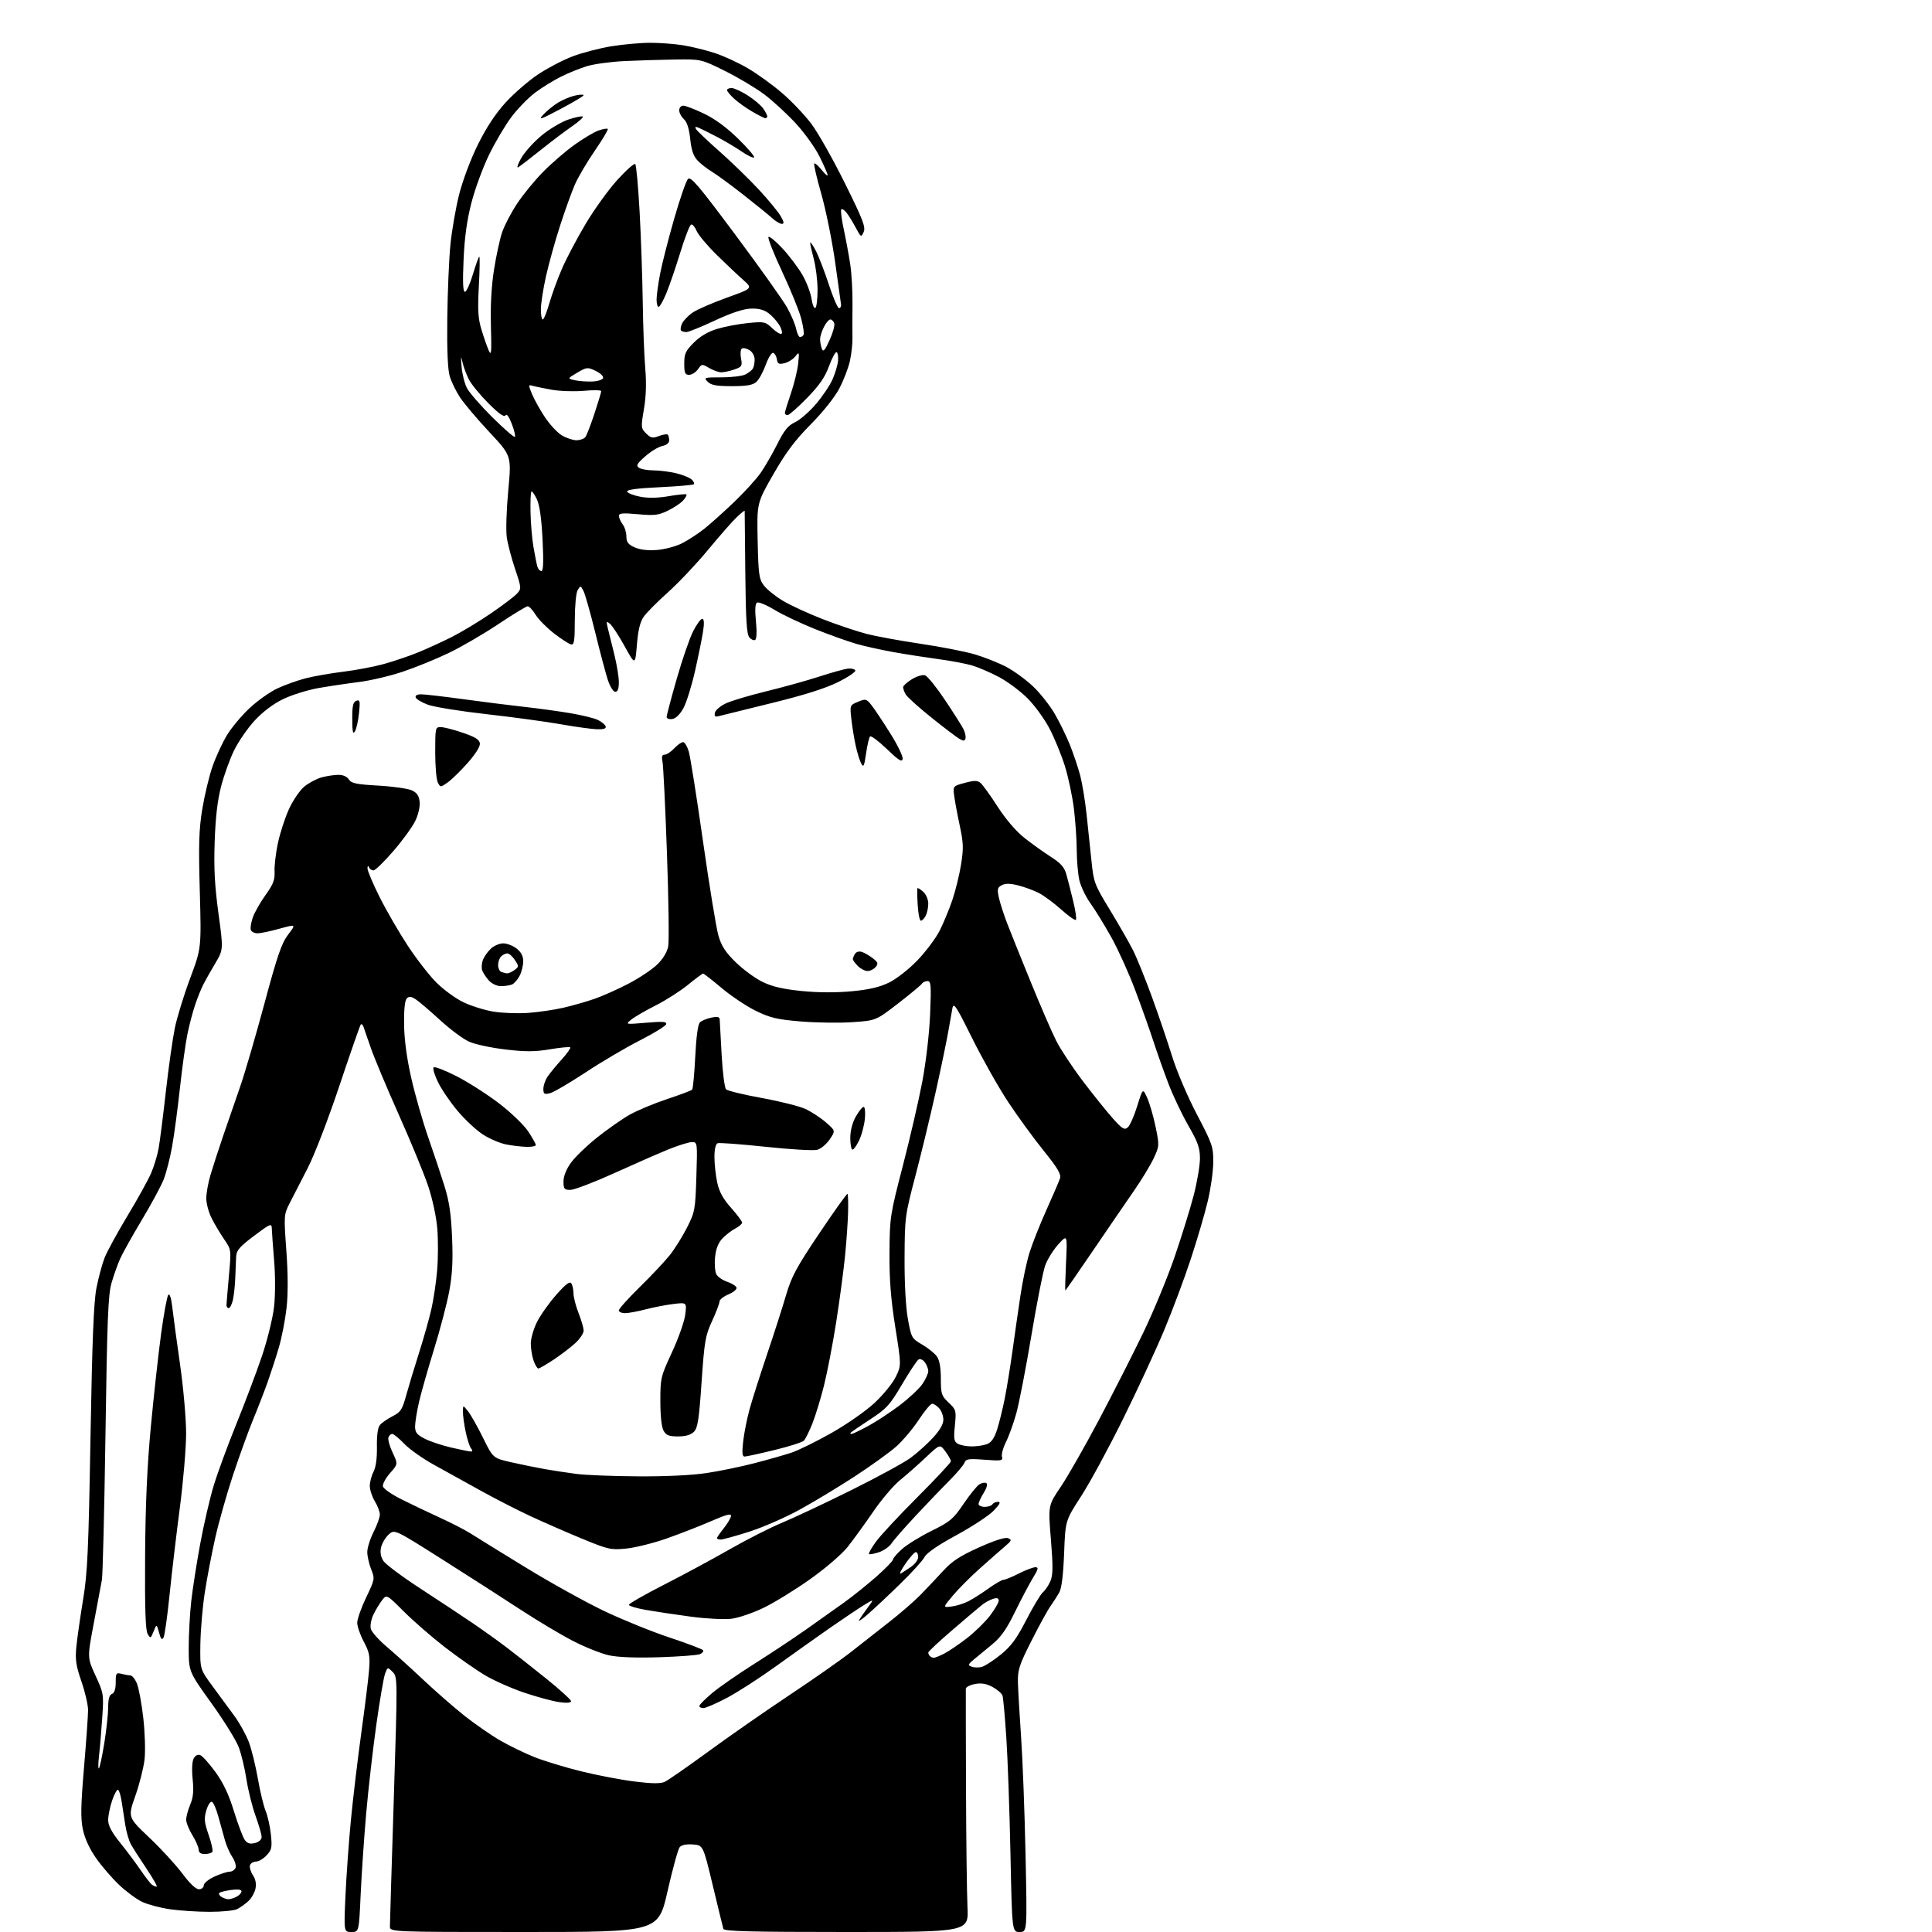<?xml version="1.0" encoding="UTF-8" standalone="no"?>
<svg 
  version="1.1" 
  xmlns="http://www.w3.org/2000/svg" 
  xmlns:xlink="http://www.w3.org/1999/xlink" 
  xmlns:svg="http://www.w3.org/2000/svg"
  xmlns:rdf="http://www.w3.org/1999/02/22-rdf-syntax-ns#"
  xmlns:cc="http://creativecommons.org/ns#"
  xmlns:dc="http://purl.org/dc/elements/1.1/"
  viewBox="0 0 768 768"
  width="768"
  height="768"
>
<style>svg {background-color: white; }</style>"
<path stroke="none" fill="black" fill-rule="evenodd" d="M139.69,768.00C136.69,768.00 136.69,768.00 137.32,753.75C137.67,745.91 138.64,732.30 139.49,723.50C140.34,714.70 142.19,699.17 143.60,689.00C145.01,678.83 146.41,667.58 146.70,664.00C147.16,658.32 146.89,656.88 144.61,652.60C143.18,649.91 142.00,646.52 142.00,645.07C142.00,643.63 143.59,639.12 145.54,635.05C149.01,627.81 149.05,627.59 147.54,623.81C146.69,621.69 146.00,618.60 146.00,616.95C146.00,615.29 147.12,611.71 148.50,609.00C149.88,606.29 151.00,603.16 151.00,602.06C151.00,600.95 150.10,598.57 149.00,596.77C147.91,594.97 147.01,592.24 147.00,590.70C147.00,589.16 147.67,586.61 148.48,585.04C149.43,583.21 149.91,579.63 149.83,575.12C149.75,570.54 150.17,567.50 151.03,566.46C151.77,565.58 154.02,564.01 156.04,562.98C159.26,561.34 159.91,560.35 161.43,554.80C162.38,551.34 164.67,543.75 166.52,537.94C168.38,532.13 170.60,524.25 171.47,520.43C172.34,516.62 173.38,509.67 173.77,505.00C174.17,500.32 174.20,492.84 173.83,488.37C173.44,483.67 171.90,476.52 170.17,471.37C168.53,466.49 163.27,453.73 158.48,443.00C153.69,432.27 148.70,420.35 147.38,416.50C146.06,412.65 144.75,408.87 144.47,408.11C144.19,407.34 143.72,406.95 143.42,407.24C143.13,407.53 139.33,418.44 134.96,431.49C130.49,444.87 124.97,459.20 122.30,464.36C119.71,469.39 116.51,475.61 115.19,478.19C112.83,482.82 112.81,483.09 113.83,497.19C114.51,506.59 114.53,514.42 113.90,520.00C113.37,524.67 112.01,531.65 110.89,535.50C109.76,539.35 107.75,545.55 106.43,549.29C105.10,553.02 102.49,559.77 100.62,564.29C98.76,568.80 95.18,578.69 92.66,586.26C90.15,593.82 86.94,605.17 85.53,611.47C84.11,617.77 82.25,627.56 81.38,633.21C80.52,638.87 79.74,648.01 79.65,653.51C79.50,663.53 79.50,663.53 84.50,670.31C87.25,674.04 91.18,679.39 93.23,682.19C95.29,685.00 97.85,689.66 98.94,692.56C100.02,695.46 101.63,702.00 102.52,707.10C103.40,712.19 104.79,717.95 105.60,719.89C106.41,721.83 107.35,726.04 107.68,729.24C108.22,734.41 108.03,735.34 105.97,737.53C104.70,738.89 102.82,740.00 101.79,740.00C100.77,740.00 99.69,740.64 99.39,741.42C99.09,742.20 99.60,743.98 100.51,745.38C101.62,747.07 101.96,748.89 101.54,750.83C101.18,752.44 99.91,754.65 98.70,755.75C97.49,756.85 95.52,758.26 94.32,758.88C93.11,759.49 88.16,759.99 83.32,759.98C78.47,759.97 71.40,759.51 67.61,758.96C63.82,758.42 58.87,757.11 56.61,756.07C54.35,755.02 50.19,751.96 47.36,749.28C44.53,746.59 40.39,741.79 38.16,738.60C35.57,734.90 33.69,730.80 32.94,727.23C32.02,722.79 32.11,717.75 33.40,702.57C34.29,692.08 35.01,681.82 35.01,679.76C35.00,677.70 33.82,672.59 32.37,668.41C30.20,662.11 29.85,659.73 30.35,654.65C30.68,651.27 31.88,642.88 33.01,636.00C34.79,625.21 35.19,616.39 35.97,571.50C36.64,532.98 37.25,517.56 38.34,512.00C39.15,507.88 40.61,502.48 41.57,500.00C42.54,497.52 46.64,490.02 50.67,483.32C54.71,476.63 58.94,468.98 60.08,466.32C61.22,463.67 62.56,459.25 63.05,456.50C63.55,453.75 64.84,443.61 65.92,433.98C67.00,424.34 68.62,412.94 69.50,408.64C70.39,404.34 73.13,395.45 75.59,388.88C80.05,376.93 80.05,376.93 79.42,354.22C78.90,335.61 79.08,329.70 80.42,321.56C81.33,316.09 83.14,308.51 84.46,304.72C85.78,300.93 88.35,295.35 90.18,292.31C92.01,289.28 96.07,284.41 99.21,281.49C102.34,278.57 107.29,275.06 110.21,273.68C113.12,272.31 118.20,270.49 121.50,269.64C124.80,268.79 131.55,267.61 136.50,267.01C141.45,266.41 148.70,265.03 152.61,263.95C156.52,262.86 162.58,260.81 166.07,259.39C169.57,257.97 175.59,255.22 179.46,253.28C183.33,251.33 190.37,247.10 195.10,243.86C199.83,240.63 204.53,237.07 205.53,235.96C207.31,234.00 207.29,233.72 204.77,226.22C203.34,221.97 201.85,216.32 201.46,213.65C201.06,210.98 201.32,202.58 202.04,194.98C203.33,181.18 203.33,181.18 194.60,171.84C189.80,166.70 184.55,160.50 182.93,158.06C181.30,155.62 179.43,151.79 178.77,149.56C177.98,146.88 177.65,139.04 177.80,126.50C177.93,116.05 178.49,102.88 179.05,97.24C179.61,91.60 181.18,82.60 182.53,77.24C183.95,71.65 187.14,63.18 190.03,57.36C193.41,50.55 197.04,45.07 201.08,40.66C204.39,37.05 210.17,32.04 213.94,29.54C217.70,27.04 223.87,23.82 227.64,22.40C231.41,20.97 238.32,19.17 243.00,18.40C247.68,17.64 254.65,17.01 258.50,17.01C262.35,17.01 268.23,17.46 271.56,18.00C274.89,18.54 280.51,19.92 284.06,21.06C287.60,22.21 293.58,24.96 297.33,27.17C301.09,29.38 307.22,33.81 310.94,37.02C314.67,40.23 319.87,45.70 322.49,49.18C325.12,52.65 331.11,63.25 335.80,72.72C343.03,87.30 344.18,90.28 343.32,92.22C342.33,94.43 342.23,94.38 340.17,90.50C339.00,88.30 337.36,85.63 336.53,84.57C335.70,83.51 334.75,82.91 334.42,83.24C334.10,83.57 334.54,87.14 335.41,91.17C336.27,95.20 337.44,101.47 337.99,105.11C338.54,108.74 338.94,115.94 338.88,121.11C338.82,126.27 338.81,132.30 338.86,134.50C338.91,136.70 338.46,140.75 337.85,143.50C337.25,146.25 335.35,151.17 333.64,154.44C331.79,157.95 327.15,163.78 322.27,168.70C316.06,174.97 312.40,179.85 307.44,188.49C300.86,199.96 300.86,199.96 301.18,214.91C301.47,228.26 301.73,230.16 303.61,232.68C304.77,234.23 308.14,236.97 311.11,238.76C314.07,240.55 321.23,243.85 327.00,246.10C332.77,248.35 340.65,250.99 344.50,251.98C348.35,252.97 358.02,254.74 366.00,255.92C373.98,257.10 383.65,258.99 387.50,260.12C391.35,261.25 397.01,263.51 400.09,265.14C403.16,266.77 407.93,270.26 410.70,272.90C413.46,275.53 417.29,280.37 419.21,283.65C421.13,286.92 423.88,292.55 425.33,296.16C426.77,299.77 428.61,305.26 429.42,308.35C430.22,311.44 431.36,318.36 431.93,323.73C432.51,329.10 433.39,337.47 433.89,342.33C434.75,350.79 435.06,351.61 441.28,361.83C444.85,367.70 448.98,374.91 450.45,377.85C451.93,380.80 455.29,389.12 457.93,396.35C460.57,403.58 464.17,414.20 465.95,419.95C467.75,425.78 472.09,435.95 475.76,442.95C481.94,454.75 482.34,455.89 482.29,462.00C482.27,465.57 481.28,472.55 480.10,477.50C478.92,482.45 475.89,492.80 473.35,500.50C470.82,508.20 466.04,520.98 462.72,528.89C459.41,536.81 452.03,552.72 446.33,564.25C440.63,575.78 433.16,589.54 429.73,594.83C423.50,604.45 423.50,604.45 423.00,617.47C422.67,625.97 422.01,631.37 421.09,633.00C420.32,634.38 418.73,636.85 417.56,638.50C416.39,640.15 412.98,646.38 409.97,652.34C405.12,661.95 404.52,663.83 404.64,668.84C404.72,671.95 405.29,681.70 405.90,690.50C406.52,699.30 407.31,720.34 407.67,737.25C408.32,768.00 408.32,768.00 405.32,768.00C402.32,768.00 402.32,768.00 401.67,736.75C401.31,719.56 400.57,698.79 400.02,690.58C399.47,682.37 398.80,674.94 398.52,674.06C398.24,673.18 396.46,671.63 394.57,670.61C392.09,669.27 390.13,668.94 387.56,669.42C385.60,669.79 383.97,670.63 383.93,671.30C383.90,671.96 383.93,689.56 384.00,710.41C384.07,731.25 384.34,752.74 384.59,758.16C385.06,768.00 385.06,768.00 336.50,768.00C298.52,768.00 287.85,767.73 287.55,766.75C287.34,766.06 285.45,758.30 283.34,749.50C279.50,733.50 279.50,733.50 275.41,733.20C272.83,733.01 270.90,733.41 270.18,734.29C269.54,735.05 267.37,742.95 265.35,751.84C261.68,768.00 261.68,768.00 208.34,768.00C155.00,768.00 155.00,768.00 155.00,765.75C155.00,764.51 155.69,741.70 156.54,715.06C158.06,667.00 158.05,666.61 156.08,664.63C154.09,662.65 154.08,662.65 153.08,665.29C152.53,666.74 150.95,675.93 149.58,685.72C148.20,695.50 146.39,711.38 145.55,721.00C144.71,730.62 143.73,745.14 143.36,753.25C142.69,768.00 142.69,768.00 139.69,768.00zM90.82,754.98C91.54,754.99 93.00,754.53 94.07,753.96C95.13,753.40 96.00,752.44 96.00,751.83C96.00,751.13 94.54,750.93 91.92,751.28C89.67,751.59 87.55,752.12 87.20,752.47C86.85,752.82 87.22,753.53 88.03,754.04C88.84,754.55 90.09,754.98 90.82,754.98zM79.06,751.00C80.14,751.00 81.00,750.32 81.00,749.45C81.00,748.60 82.91,747.04 85.25,745.97C87.59,744.91 90.30,744.03 91.28,744.02C92.26,744.01 93.32,743.32 93.64,742.49C93.96,741.66 93.39,739.75 92.38,738.24C91.36,736.73 90.02,733.70 89.40,731.50C88.77,729.30 87.59,725.05 86.78,722.05C85.96,719.05 84.81,716.44 84.21,716.24C83.61,716.04 82.62,717.59 82.00,719.69C81.06,722.89 81.21,724.44 82.93,729.37C84.05,732.59 84.73,735.63 84.43,736.12C84.13,736.60 82.78,737.00 81.44,737.00C79.79,737.00 78.99,736.43 78.97,735.25C78.95,734.29 77.83,731.70 76.47,729.50C75.12,727.30 74.01,724.54 74.01,723.37C74.00,722.20 74.73,719.51 75.61,717.38C76.82,714.50 77.06,711.93 76.58,707.25C76.20,703.51 76.36,700.19 76.99,699.03C77.63,697.82 78.63,697.30 79.61,697.68C80.47,698.01 83.18,701.03 85.62,704.39C88.75,708.68 90.94,713.31 93.00,720.02C94.62,725.26 96.56,730.39 97.32,731.42C98.33,732.81 99.38,733.12 101.34,732.63C102.94,732.23 104.00,731.27 104.00,730.23C104.00,729.27 102.91,725.49 101.58,721.82C100.25,718.15 98.63,711.63 97.97,707.33C97.32,703.03 95.93,697.26 94.89,694.51C93.85,691.75 88.95,683.88 84.01,677.00C75.03,664.50 75.03,664.50 75.02,655.00C75.02,649.77 75.47,641.45 76.02,636.50C76.58,631.55 78.18,621.28 79.59,613.68C80.99,606.07 83.39,595.72 84.91,590.68C86.44,585.63 90.52,574.52 93.97,566.00C97.43,557.48 102.01,545.33 104.15,539.00C106.29,532.66 108.44,523.91 108.94,519.50C109.46,514.83 109.47,507.13 108.96,501.00C108.48,495.23 108.07,489.49 108.04,488.25C108.00,486.19 107.40,486.44 101.01,491.25C95.25,495.58 94.00,497.03 93.87,499.50C93.79,501.15 93.63,504.98 93.52,508.00C93.41,511.02 92.99,514.96 92.58,516.75C92.17,518.54 91.43,520.00 90.92,520.00C90.41,520.00 90.02,519.44 90.03,518.75C90.05,518.06 90.49,512.84 91.00,507.13C91.94,496.77 91.94,496.77 89.10,492.63C87.55,490.36 85.31,486.61 84.14,484.29C82.96,481.97 82.00,478.41 82.00,476.38C82.00,474.34 82.75,470.16 83.66,467.09C84.57,464.01 86.85,457.00 88.72,451.50C90.60,446.00 93.63,437.23 95.45,432.00C97.28,426.77 101.60,411.97 105.07,399.09C110.24,379.87 111.93,374.93 114.54,371.51C117.72,367.35 117.72,367.35 111.13,369.17C107.51,370.18 103.57,371.00 102.38,371.00C101.19,371.00 99.99,370.42 99.72,369.70C99.44,368.99 99.78,366.77 100.47,364.77C101.16,362.77 103.44,358.74 105.53,355.82C108.62,351.52 109.31,349.74 109.14,346.48C109.03,344.27 109.61,339.21 110.45,335.24C111.28,331.28 113.25,325.20 114.82,321.74C116.38,318.29 119.11,314.25 120.86,312.77C122.62,311.29 125.74,309.61 127.78,309.04C129.83,308.48 132.85,308.01 134.51,308.01C136.36,308.00 137.96,308.71 138.67,309.84C139.63,311.38 141.61,311.79 150.41,312.29C156.23,312.62 162.23,313.48 163.75,314.20C165.79,315.17 166.58,316.36 166.82,318.80C167.00,320.69 166.25,323.92 165.06,326.37C163.92,328.72 160.01,334.10 156.36,338.32C152.72,342.55 149.16,346.00 148.45,346.00C147.74,346.00 146.94,345.44 146.66,344.75C146.35,343.97 146.13,344.12 146.08,345.16C146.04,346.07 148.22,351.25 150.94,356.66C153.65,362.07 158.69,370.77 162.14,376.00C165.58,381.23 170.67,387.78 173.45,390.56C176.23,393.34 181.00,396.84 184.06,398.33C187.12,399.83 192.52,401.53 196.06,402.12C199.60,402.71 205.88,402.94 210.00,402.64C214.12,402.34 220.43,401.41 224.00,400.58C227.57,399.75 233.08,398.18 236.23,397.09C239.38,396.01 245.47,393.30 249.75,391.07C254.04,388.84 259.21,385.40 261.24,383.42C263.58,381.15 265.19,378.48 265.63,376.18C266.00,374.17 265.78,357.44 265.12,339.01C264.47,320.58 263.67,304.26 263.35,302.75C262.93,300.75 263.16,300.00 264.21,300.00C265.00,300.00 266.71,298.87 268.00,297.50C269.29,296.12 270.87,295.00 271.52,295.00C272.16,295.00 273.19,296.69 273.80,298.75C274.41,300.81 276.96,316.90 279.46,334.50C281.97,352.10 284.72,368.93 285.58,371.91C286.79,376.07 288.38,378.52 292.51,382.56C295.46,385.44 300.27,388.95 303.19,390.36C307.01,392.21 311.36,393.21 318.67,393.94C325.18,394.60 332.34,394.63 338.53,394.05C345.50,393.39 349.68,392.41 353.44,390.57C356.39,389.13 361.30,385.27 364.71,381.73C368.03,378.27 371.99,372.98 373.52,369.97C375.04,366.96 377.31,361.50 378.56,357.82C379.81,354.15 381.37,347.79 382.03,343.69C383.06,337.32 382.99,335.10 381.55,328.37C380.62,324.04 379.62,318.69 379.33,316.49C378.79,312.47 378.79,312.47 383.51,311.21C387.33,310.19 388.52,310.19 389.77,311.22C390.62,311.93 393.68,316.17 396.58,320.67C399.82,325.68 403.90,330.46 407.17,333.04C410.10,335.36 414.83,338.75 417.69,340.58C421.76,343.18 423.10,344.72 423.93,347.70C424.51,349.79 425.73,354.55 426.63,358.28C427.54,362.00 428.01,365.32 427.68,365.65C427.35,365.98 424.72,364.14 421.84,361.55C418.96,358.96 414.95,356.00 412.94,354.97C410.92,353.94 407.23,352.58 404.74,351.96C401.49,351.14 399.65,351.12 398.21,351.89C396.46,352.83 396.32,353.46 397.10,356.96C397.60,359.15 399.09,363.78 400.43,367.23C401.76,370.68 405.98,381.17 409.81,390.54C413.63,399.91 418.15,410.34 419.86,413.72C421.56,417.09 426.31,424.28 430.40,429.68C434.50,435.08 439.84,441.74 442.29,444.49C446.08,448.75 446.95,449.28 448.28,448.18C449.14,447.47 450.84,443.65 452.06,439.69C454.29,432.50 454.29,432.50 456.06,436.50C457.04,438.70 458.53,443.87 459.38,448.00C460.89,455.37 460.88,455.59 458.58,460.50C457.29,463.25 453.73,469.10 450.67,473.50C447.61,477.90 440.30,488.59 434.41,497.25C428.52,505.91 423.60,513.00 423.47,513.00C423.35,513.00 423.48,507.97 423.77,501.83C424.30,490.66 424.30,490.66 420.65,494.70C418.65,496.92 416.31,500.71 415.45,503.12C414.60,505.53 412.13,518.08 409.97,531.00C407.81,543.92 405.11,557.81 403.99,561.85C402.86,565.90 401.01,571.01 399.88,573.23C398.76,575.44 398.04,578.05 398.30,579.04C398.73,580.67 398.13,580.78 391.41,580.27C384.97,579.78 383.96,579.94 383.37,581.49C382.99,582.47 380.38,585.57 377.56,588.38C374.74,591.20 368.73,597.47 364.20,602.32C359.66,607.17 355.25,612.21 354.40,613.52C353.54,614.83 351.27,616.42 349.35,617.05C347.43,617.68 345.67,618.00 345.43,617.76C345.18,617.52 346.41,615.34 348.16,612.91C349.90,610.48 357.33,602.50 364.66,595.17C372.00,587.83 378.00,581.40 378.00,580.88C378.00,580.35 377.02,578.59 375.82,576.98C373.65,574.03 373.65,574.03 368.07,579.29C365.01,582.19 360.39,586.26 357.81,588.35C355.23,590.43 350.42,596.09 347.11,600.92C343.80,605.75 339.27,612.00 337.04,614.82C334.73,617.75 328.37,623.24 322.25,627.60C316.34,631.81 307.98,636.97 303.68,639.06C299.35,641.17 293.56,643.15 290.68,643.49C287.83,643.83 280.55,643.45 274.50,642.63C268.45,641.82 260.46,640.62 256.75,639.97C253.04,639.33 250.00,638.41 250.00,637.93C250.00,637.46 256.19,633.92 263.75,630.06C271.31,626.21 283.09,619.86 289.93,615.95C296.77,612.04 306.15,607.27 310.79,605.35C315.43,603.43 327.76,597.63 338.19,592.46C348.63,587.28 359.31,581.48 361.93,579.55C364.55,577.63 368.57,574.02 370.85,571.55C373.58,568.59 375.00,566.12 375.00,564.35C375.00,562.87 374.26,560.83 373.35,559.83C372.43,558.82 371.18,558.00 370.56,558.00C369.93,558.00 367.52,560.89 365.20,564.43C362.88,567.96 358.84,572.74 356.24,575.04C353.63,577.35 346.24,582.67 339.81,586.87C333.38,591.07 323.48,597.04 317.81,600.15C312.14,603.26 303.11,607.20 297.74,608.90C292.37,610.61 287.31,612.00 286.49,612.00C285.67,612.00 285.00,611.75 285.00,611.45C285.00,611.14 286.21,609.38 287.68,607.54C289.15,605.69 290.46,603.50 290.58,602.67C290.75,601.52 288.84,602.00 282.65,604.69C278.17,606.64 270.23,609.74 265.00,611.58C259.77,613.41 252.57,615.21 248.99,615.57C242.83,616.19 241.87,615.98 231.49,611.70C225.44,609.21 216.19,605.17 210.92,602.72C205.66,600.28 196.66,595.66 190.92,592.47C185.19,589.28 176.90,584.69 172.50,582.27C168.10,579.86 162.80,576.11 160.71,573.94C158.63,571.77 156.48,570.00 155.93,570.00C155.39,570.00 154.70,570.62 154.41,571.38C154.12,572.14 154.85,574.84 156.05,577.38C158.22,581.99 158.22,581.99 155.05,585.59C153.31,587.57 152.03,589.93 152.21,590.84C152.38,591.74 155.69,594.06 159.55,595.99C163.41,597.92 170.33,601.22 174.93,603.33C179.53,605.44 184.92,608.21 186.90,609.48C188.88,610.75 198.71,616.82 208.74,622.96C218.77,629.11 232.95,636.97 240.24,640.44C247.53,643.91 259.24,648.65 266.26,650.98C273.28,653.31 279.24,655.57 279.50,656.01C279.77,656.44 279.20,657.13 278.24,657.55C277.28,657.98 270.00,658.52 262.06,658.78C252.70,659.07 245.66,658.80 242.06,658.01C239.00,657.34 232.61,654.79 227.86,652.35C223.11,649.91 213.66,644.27 206.86,639.82C200.06,635.37 186.02,626.35 175.65,619.79C156.79,607.85 156.79,607.85 154.45,610.05C153.16,611.26 151.82,613.56 151.46,615.17C151.04,617.08 151.37,618.92 152.42,620.52C153.30,621.86 159.97,626.83 167.26,631.57C174.54,636.31 183.88,642.48 188.00,645.29C192.12,648.10 198.20,652.45 201.50,654.96C204.80,657.47 211.89,663.06 217.25,667.37C222.61,671.69 227.00,675.68 227.00,676.25C227.00,676.89 225.29,677.04 222.42,676.64C219.91,676.30 213.72,674.64 208.67,672.96C203.63,671.27 196.54,668.15 192.92,666.01C189.31,663.87 182.11,658.84 176.92,654.84C171.74,650.83 164.39,644.45 160.60,640.66C153.69,633.76 153.69,633.76 151.87,636.13C150.87,637.43 149.32,640.00 148.44,641.83C147.55,643.67 147.08,646.20 147.40,647.45C147.71,648.71 150.56,651.93 153.74,654.61C156.91,657.29 163.44,663.20 168.25,667.74C173.07,672.27 180.40,678.67 184.54,681.97C188.68,685.26 195.10,689.70 198.79,691.84C202.48,693.98 208.65,696.97 212.50,698.50C216.35,700.02 224.66,702.55 230.97,704.11C237.28,705.68 246.82,707.50 252.16,708.17C259.20,709.05 262.53,709.08 264.25,708.30C265.55,707.70 273.34,702.29 281.56,696.28C289.78,690.26 304.38,680.10 314.00,673.70C323.62,667.30 334.50,659.68 338.17,656.78C341.84,653.88 348.59,648.59 353.16,645.02C357.73,641.46 363.51,636.46 365.99,633.91C368.47,631.36 372.52,627.06 375.00,624.37C378.48,620.57 381.69,618.48 389.20,615.11C395.43,612.31 399.55,611.00 400.70,611.45C402.30,612.07 402.17,612.43 399.50,614.70C397.85,616.11 393.43,619.99 389.68,623.33C385.92,626.67 381.03,631.57 378.81,634.22C374.77,639.05 374.77,639.05 378.26,638.61C380.18,638.38 383.21,637.43 384.99,636.50C386.78,635.58 390.38,633.29 392.99,631.41C395.60,629.54 398.26,628.00 398.90,628.00C399.54,628.00 402.29,626.88 405.00,625.50C407.71,624.12 410.67,623.00 411.57,623.00C412.93,623.00 412.77,623.71 410.60,627.25C409.18,629.59 405.99,635.64 403.51,640.69C400.11,647.66 397.90,650.80 394.37,653.69C391.81,655.79 388.54,658.48 387.11,659.68C384.79,661.61 384.69,661.93 386.25,662.53C387.22,662.91 389.02,662.95 390.25,662.63C391.49,662.30 394.87,660.12 397.77,657.77C401.93,654.40 404.09,651.47 407.99,643.90C410.71,638.62 413.69,633.67 414.62,632.90C415.55,632.13 416.88,630.13 417.58,628.46C418.59,626.05 418.62,622.60 417.75,611.94C416.64,598.46 416.64,598.46 421.69,590.98C424.47,586.87 431.32,574.85 436.92,564.28C442.52,553.71 450.41,538.18 454.46,529.78C458.51,521.38 464.12,507.83 466.91,499.67C469.71,491.51 473.12,480.51 474.50,475.21C475.87,469.92 477.00,463.31 477.00,460.52C477.00,456.32 476.21,454.08 472.41,447.48C469.89,443.09 466.35,435.68 464.56,431.00C462.76,426.32 460.05,418.68 458.52,414.00C457.00,409.32 453.72,400.10 451.23,393.50C448.74,386.90 444.53,377.57 441.87,372.77C439.20,367.97 435.47,361.87 433.56,359.22C431.66,356.57 429.64,352.40 429.07,349.95C428.51,347.50 428.04,342.12 428.02,338.00C428.01,333.88 427.50,326.45 426.90,321.50C426.29,316.55 424.67,308.90 423.30,304.50C421.92,300.10 419.19,293.43 417.23,289.67C415.27,285.91 411.36,280.51 408.54,277.67C405.71,274.82 400.63,271.02 397.25,269.21C393.86,267.41 389.06,265.32 386.58,264.58C384.10,263.83 378.12,262.69 373.29,262.05C368.45,261.40 360.45,260.16 355.50,259.28C350.55,258.40 343.80,256.91 340.50,255.97C337.20,255.02 329.82,252.39 324.11,250.11C318.39,247.83 311.08,244.37 307.87,242.42C304.65,240.47 301.53,239.17 300.92,239.55C300.18,240.01 300.04,242.46 300.50,247.00C300.91,251.10 300.79,254.01 300.20,254.37C299.67,254.71 298.61,254.24 297.86,253.34C296.81,252.07 296.45,246.21 296.27,227.60C296.15,214.34 296.04,203.30 296.02,203.06C296.01,202.82 294.60,203.95 292.89,205.56C291.18,207.18 286.04,213.03 281.47,218.56C276.90,224.09 269.75,231.66 265.59,235.39C261.43,239.11 257.09,243.47 255.95,245.08C254.45,247.18 253.68,250.30 253.18,256.25C252.50,264.50 252.50,264.50 248.33,256.94C246.03,252.77 243.41,248.76 242.51,248.01C241.04,246.79 240.95,246.95 241.58,249.58C241.96,251.18 243.11,255.83 244.14,259.91C245.16,263.99 246.00,269.05 246.00,271.16C246.00,273.81 245.56,275.00 244.58,275.00C243.77,275.00 242.50,272.96 241.61,270.25C240.76,267.64 238.49,259.09 236.57,251.25C234.64,243.41 232.55,236.02 231.91,234.84C230.79,232.75 230.72,232.74 229.63,234.59C228.99,235.66 228.50,240.87 228.49,246.50C228.49,254.85 228.24,256.45 226.99,256.17C226.17,255.99 223.14,254.03 220.26,251.81C217.38,249.59 214.08,246.25 212.93,244.39C211.78,242.52 210.36,241.00 209.78,241.00C209.20,241.00 203.95,244.19 198.11,248.09C192.28,251.99 183.41,257.15 178.41,259.55C173.41,261.96 165.19,265.31 160.14,267.00C155.10,268.70 147.26,270.54 142.73,271.11C138.20,271.67 130.93,272.76 126.56,273.52C122.20,274.29 115.82,276.29 112.39,277.98C108.45,279.92 104.31,283.07 101.13,286.55C98.36,289.58 94.73,294.85 93.06,298.28C91.38,301.70 89.07,308.10 87.92,312.50C86.47,318.02 85.67,324.83 85.34,334.50C84.97,345.10 85.34,352.03 86.83,363.00C88.81,377.50 88.81,377.50 85.53,383.00C83.73,386.02 81.57,389.85 80.74,391.50C79.91,393.15 78.48,396.73 77.56,399.45C76.64,402.17 75.28,407.34 74.53,410.95C73.78,414.55 72.43,424.25 71.53,432.50C70.63,440.75 69.23,451.25 68.40,455.84C67.58,460.42 66.07,466.29 65.05,468.89C64.02,471.48 60.10,478.75 56.32,485.05C52.54,491.35 48.66,498.30 47.69,500.50C46.73,502.70 45.21,506.98 44.33,510.00C42.99,514.58 42.59,524.57 41.93,570.00C41.49,599.98 40.85,626.08 40.51,628.00C40.17,629.92 38.72,637.68 37.29,645.22C34.68,658.95 34.68,658.95 37.98,666.11C41.21,673.11 41.27,673.49 40.64,682.89C40.28,688.17 39.71,694.98 39.36,698.00C39.01,701.02 38.99,703.25 39.32,702.95C39.65,702.65 40.62,698.15 41.46,692.95C42.30,687.75 42.99,681.35 43.00,678.72C43.00,675.39 43.46,673.76 44.50,673.36C45.49,672.98 46.00,671.42 46.00,668.78C46.00,665.11 46.19,664.82 48.25,665.37C49.49,665.70 51.09,665.98 51.80,665.99C52.52,665.99 53.70,667.46 54.44,669.25C55.17,671.04 56.31,677.19 56.96,682.93C57.62,688.70 57.84,696.06 57.46,699.43C57.07,702.77 55.42,709.30 53.78,713.94C50.81,722.38 50.81,722.38 59.31,730.44C63.99,734.87 69.91,741.31 72.47,744.75C75.39,748.67 77.84,751.00 79.06,751.00zM62.28,749.98C62.71,749.99 60.87,746.74 58.19,742.75C55.50,738.76 52.70,734.38 51.96,733.00C51.22,731.62 50.25,728.25 49.81,725.50C49.36,722.75 48.71,718.58 48.37,716.23C48.02,713.88 47.39,711.74 46.96,711.48C46.54,711.21 45.47,713.10 44.59,715.68C43.72,718.25 43.00,721.76 43.00,723.48C43.00,725.71 44.36,728.30 47.79,732.55C50.42,735.82 54.10,740.75 55.97,743.50C57.84,746.25 59.85,748.83 60.43,749.23C61.02,749.64 61.85,749.98 62.28,749.98zM279.60,679.00C278.72,679.00 278.00,678.62 278.00,678.16C278.00,677.69 280.26,675.41 283.02,673.08C285.78,670.75 293.32,665.52 299.77,661.45C306.22,657.38 315.50,651.22 320.40,647.77C325.29,644.32 332.12,639.48 335.57,637.00C339.02,634.52 344.80,629.88 348.42,626.69C352.04,623.49 355.00,620.44 355.00,619.90C355.00,619.37 356.64,617.49 358.63,615.72C360.63,613.95 365.92,610.70 370.38,608.50C377.70,604.89 378.94,603.85 383.00,597.85C385.48,594.20 388.31,590.69 389.29,590.07C390.28,589.44 391.53,589.21 392.07,589.55C392.67,589.91 392.26,591.47 391.03,593.45C389.91,595.26 389.00,597.25 389.00,597.87C389.00,598.49 390.10,599.00 391.44,599.00C392.78,599.00 394.16,598.55 394.50,598.00C394.84,597.45 395.85,597.00 396.76,597.00C397.93,597.00 397.42,598.00 394.95,600.56C393.05,602.52 386.40,606.88 380.17,610.26C372.85,614.23 368.37,617.30 367.52,618.95C366.79,620.35 362.43,625.16 357.84,629.62C353.26,634.09 347.50,639.49 345.06,641.62C342.62,643.76 341.01,644.83 341.49,644.00C341.97,643.17 343.52,640.94 344.93,639.04C347.50,635.57 347.50,635.57 343.50,638.01C341.30,639.36 335.23,643.43 330.00,647.06C324.77,650.70 315.10,657.57 308.50,662.33C301.90,667.09 293.06,672.79 288.85,674.99C284.64,677.20 280.48,679.00 279.60,679.00zM371.22,659.00C371.70,659.00 373.54,658.26 375.30,657.35C377.06,656.45 381.09,653.72 384.25,651.30C387.41,648.87 391.57,644.82 393.50,642.30C395.42,639.78 397.00,637.07 397.00,636.29C397.00,635.27 396.36,635.07 394.75,635.57C393.51,635.96 391.59,637.00 390.47,637.89C389.35,638.77 384.06,643.25 378.72,647.84C373.37,652.42 369.00,656.51 369.00,656.92C369.00,657.33 369.30,657.97 369.67,658.33C370.03,658.70 370.73,659.00 371.22,659.00zM65.00,650.96C64.38,652.07 63.93,651.57 63.22,648.97C62.26,645.50 62.26,645.50 61.06,648.50C59.91,651.36 59.81,651.41 58.68,649.50C57.83,648.07 57.55,639.27 57.68,618.50C57.81,597.97 58.48,582.95 59.97,567.07C61.13,554.73 62.97,538.10 64.05,530.11C65.14,522.12 66.43,515.17 66.92,514.68C67.46,514.14 68.10,516.14 68.49,519.64C68.86,522.86 70.24,533.12 71.58,542.44C72.94,551.97 73.99,564.00 73.98,569.94C73.97,575.75 72.84,589.05 71.47,599.50C70.10,609.95 68.27,625.47 67.40,633.99C66.54,642.51 65.46,650.15 65.00,650.96zM358.10,625.49C358.87,625.04 360.74,623.82 362.25,622.77C363.76,621.72 365.00,619.99 365.00,618.93C365.00,617.87 364.57,617.00 364.05,617.00C363.52,617.00 361.66,619.09 359.89,621.65C358.13,624.21 357.32,625.94 358.10,625.49zM253.50,586.87C264.74,586.94 275.07,586.45 281.00,585.54C286.23,584.75 294.80,582.98 300.06,581.60C305.32,580.23 311.84,578.37 314.56,577.48C317.28,576.58 324.43,573.07 330.45,569.67C336.55,566.23 344.16,560.93 347.64,557.69C351.07,554.50 354.87,549.83 356.09,547.31C358.30,542.74 358.30,542.74 355.90,527.62C354.11,516.35 353.52,508.81 353.59,498.00C353.68,483.91 353.83,482.94 358.87,463.50C361.73,452.50 365.21,437.43 366.62,430.00C368.09,422.20 369.41,410.91 369.73,403.25C370.22,391.60 370.09,390.00 368.70,390.00C367.83,390.00 366.83,390.46 366.48,391.03C366.13,391.59 361.88,395.12 357.03,398.87C348.20,405.69 348.20,405.69 338.85,406.33C333.71,406.68 324.48,406.55 318.36,406.05C308.92,405.26 306.19,404.62 300.52,401.86C296.84,400.07 290.72,395.99 286.92,392.80C283.12,389.61 279.78,387.00 279.49,387.00C279.21,387.00 276.48,389.03 273.42,391.52C270.37,394.00 264.64,397.66 260.69,399.65C256.73,401.64 252.38,404.16 251.00,405.26C248.50,407.26 248.50,407.26 256.86,406.55C263.59,405.98 265.13,406.10 264.79,407.17C264.55,407.90 259.83,410.80 254.30,413.61C248.77,416.42 239.08,422.13 232.76,426.31C226.44,430.48 220.08,434.19 218.64,434.56C216.34,435.13 216.00,434.91 216.00,432.83C216.00,431.52 216.75,429.33 217.67,427.97C218.60,426.61 221.11,423.55 223.27,421.17C225.42,418.79 226.95,416.62 226.68,416.34C226.40,416.07 222.78,416.41 218.63,417.11C212.65,418.11 208.96,418.13 200.93,417.19C195.34,416.53 188.86,415.15 186.51,414.11C184.17,413.07 178.96,409.20 174.94,405.51C170.92,401.82 166.56,398.10 165.26,397.25C163.42,396.05 162.63,395.97 161.70,396.91C160.92,397.69 160.55,401.33 160.63,407.30C160.71,413.27 161.71,420.71 163.48,428.50C164.97,435.10 167.99,445.68 170.19,452.00C172.39,458.32 175.32,467.10 176.69,471.50C178.58,477.54 179.32,482.56 179.71,492.00C180.10,501.34 179.80,506.77 178.55,513.45C177.62,518.37 174.90,528.72 172.50,536.45C170.11,544.18 167.44,553.57 166.57,557.31C165.71,561.06 165.00,565.44 165.00,567.04C165.00,569.42 165.71,570.32 168.85,571.92C170.97,573.00 175.72,574.59 179.41,575.44C183.10,576.30 186.60,577.00 187.18,577.00C187.90,577.00 187.92,576.60 187.24,575.75C186.69,575.06 185.73,572.12 185.12,569.20C184.50,566.29 184.01,562.69 184.02,561.20C184.04,558.50 184.04,558.50 186.05,561.00C187.15,562.38 189.84,567.13 192.02,571.57C195.99,579.63 195.99,579.63 203.25,581.28C207.24,582.18 213.20,583.40 216.50,583.98C219.80,584.56 225.43,585.42 229.00,585.89C232.57,586.37 243.60,586.81 253.50,586.87zM295.98,579.00C295.06,579.00 294.91,577.48 295.42,572.99C295.80,569.68 296.94,563.94 297.95,560.24C298.97,556.53 302.09,546.75 304.87,538.50C307.66,530.25 311.08,519.60 312.47,514.83C314.64,507.44 316.61,503.78 325.76,490.16C331.67,481.37 336.68,474.35 336.90,474.57C337.11,474.78 337.22,478.00 337.13,481.73C337.04,485.45 336.51,493.23 335.94,499.00C335.38,504.77 333.79,516.70 332.41,525.50C331.03,534.30 328.81,545.78 327.49,551.02C326.17,556.25 324.09,563.00 322.88,566.02C321.67,569.03 320.19,572.02 319.59,572.66C318.99,573.30 313.71,574.99 307.86,576.41C302.01,577.84 296.67,579.00 295.98,579.00zM386.18,574.97C388.21,574.99 390.98,574.58 392.33,574.06C394.08,573.40 395.25,571.72 396.35,568.31C397.20,565.67 398.57,560.12 399.39,556.00C400.21,551.88 401.60,543.33 402.48,537.00C403.35,530.67 404.77,520.80 405.63,515.06C406.48,509.32 408.09,501.67 409.21,498.06C410.32,494.45 413.37,486.75 415.98,480.95C418.60,475.15 421.03,469.48 421.39,468.35C421.89,466.78 420.36,464.22 414.85,457.40C410.89,452.50 404.54,443.77 400.72,438.00C396.91,432.23 390.50,420.86 386.47,412.74C380.15,399.99 379.09,398.36 378.61,400.74C378.31,402.26 377.57,406.43 376.96,410.00C376.35,413.57 374.11,424.38 371.97,434.00C369.83,443.62 366.18,458.70 363.87,467.50C359.77,483.08 359.66,483.93 359.58,500.00C359.53,510.06 360.04,519.52 360.89,524.24C362.25,531.79 362.38,532.03 366.59,534.50C368.97,535.89 371.60,538.02 372.45,539.24C373.47,540.69 374.00,543.71 374.00,548.04C374.00,554.11 374.24,554.86 377.10,557.56C380.09,560.40 380.17,560.72 379.58,566.69C379.05,571.96 379.22,573.03 380.73,573.91C381.70,574.48 384.16,574.95 386.18,574.97zM269.54,571.00C265.95,571.00 264.82,570.56 263.79,568.75C262.99,567.35 262.50,562.90 262.50,557.00C262.50,547.80 262.65,547.18 267.14,537.50C269.70,532.00 272.06,525.30 272.39,522.61C273.00,517.72 273.00,517.72 267.75,518.35C264.86,518.69 259.89,519.65 256.70,520.48C253.51,521.32 249.80,522.00 248.45,522.00C247.10,522.00 246.00,521.50 246.00,520.89C246.00,520.28 249.73,516.12 254.30,511.64C258.86,507.16 264.22,501.48 266.20,499.00C268.18,496.52 271.28,491.58 273.09,488.00C276.23,481.79 276.40,480.91 276.82,467.75C277.25,454.10 277.24,454.00 275.04,454.00C273.83,454.00 269.61,455.31 265.67,456.92C261.72,458.53 251.97,462.80 244.00,466.42C236.03,470.03 228.26,472.99 226.75,473.00C224.30,473.00 224.00,472.64 224.00,469.65C224.00,467.52 225.09,464.80 226.99,462.17C228.64,459.89 233.32,455.38 237.40,452.14C241.47,448.91 247.22,444.87 250.18,443.19C253.13,441.50 259.81,438.70 265.02,436.96C270.23,435.23 274.78,433.52 275.13,433.16C275.47,432.80 276.03,426.89 276.37,420.04C276.77,412.08 277.44,407.15 278.24,406.39C278.93,405.74 280.96,404.89 282.75,404.52C285.11,404.03 286.02,404.20 286.09,405.17C286.13,405.90 286.48,412.23 286.86,419.23C287.24,426.23 288.03,432.43 288.62,433.02C289.20,433.60 295.56,435.15 302.75,436.46C309.95,437.76 317.78,439.73 320.16,440.83C322.55,441.94 326.22,444.34 328.32,446.17C332.14,449.50 332.14,449.50 329.82,452.93C328.54,454.82 326.31,456.68 324.85,457.07C323.39,457.46 314.16,456.92 304.35,455.87C294.54,454.83 285.95,454.19 285.26,454.45C284.48,454.75 284.00,456.84 284.00,459.92C284.00,462.66 284.49,467.21 285.10,470.03C285.90,473.75 287.40,476.51 290.60,480.11C293.02,482.84 295.00,485.49 295.00,486.01C295.00,486.53 293.76,487.59 292.25,488.38C290.74,489.17 288.42,490.96 287.11,492.37C285.48,494.11 284.56,496.51 284.24,499.85C283.98,502.55 284.23,505.59 284.79,506.60C285.36,507.60 287.30,508.93 289.10,509.53C290.90,510.14 292.56,511.18 292.78,511.83C293.00,512.49 291.56,513.70 289.59,514.53C287.61,515.35 286.00,516.65 286.00,517.40C286.00,518.16 284.68,521.64 283.06,525.14C280.38,530.93 280.01,533.10 278.89,549.42C277.86,564.40 277.36,567.64 275.83,569.17C274.60,570.40 272.53,571.00 269.54,571.00zM338.61,570.00C338.95,570.00 341.77,568.64 344.89,566.98C348.00,565.32 353.68,561.61 357.50,558.73C361.32,555.85 365.47,551.97 366.72,550.10C367.97,548.23 369.00,545.96 369.00,545.04C369.00,544.13 368.39,542.55 367.65,541.54C366.91,540.52 365.78,540.02 365.15,540.41C364.51,540.80 361.55,545.26 358.57,550.31C353.63,558.69 352.48,559.94 345.58,564.44C341.41,567.15 338.00,569.51 338.00,569.69C338.00,569.86 338.27,570.00 338.61,570.00zM214.00,544.00C213.56,544.00 212.70,542.58 212.10,540.85C211.49,539.12 211.00,536.06 211.00,534.05C211.00,532.04 212.12,528.17 213.50,525.45C214.87,522.73 218.31,517.88 221.14,514.68C224.93,510.40 226.51,509.21 227.13,510.18C227.59,510.90 227.98,512.72 227.98,514.21C227.99,515.71 228.90,519.21 230.00,522.00C231.10,524.79 232.00,527.92 232.00,528.96C232.00,529.99 230.54,532.20 228.75,533.86C226.96,535.51 223.09,538.48 220.15,540.44C217.21,542.40 214.44,544.00 214.00,544.00zM338.89,457.00C338.40,457.00 338.00,454.92 338.00,452.39C338.00,449.50 338.82,446.32 340.18,443.89C341.39,441.75 342.79,440.00 343.31,440.00C343.83,440.00 344.05,442.12 343.80,444.75C343.54,447.36 342.53,451.19 341.55,453.25C340.57,455.31 339.37,457.00 338.89,457.00zM209.25,455.89C207.19,455.83 203.54,455.40 201.14,454.92C198.74,454.45 194.65,452.70 192.04,451.03C189.43,449.35 184.93,445.18 182.02,441.74C179.11,438.31 175.58,433.15 174.17,430.28C172.76,427.41 171.95,424.71 172.37,424.30C172.79,423.88 176.91,425.48 181.54,427.84C186.16,430.21 193.76,435.07 198.42,438.64C203.08,442.21 208.27,447.20 209.95,449.73C211.63,452.27 213.00,454.72 213.00,455.17C213.00,455.63 211.31,455.95 209.25,455.89zM199.09,392.00C197.51,392.00 195.49,391.04 194.32,389.75C193.21,388.51 192.02,386.71 191.68,385.74C191.34,384.77 191.47,382.90 191.97,381.59C192.47,380.27 193.89,378.25 195.13,377.10C196.36,375.94 198.58,375.00 200.05,375.00C201.53,375.00 203.92,375.93 205.37,377.07C207.16,378.48 208.00,380.10 208.00,382.12C208.00,383.76 207.34,386.37 206.54,387.93C205.73,389.48 204.35,391.04 203.46,391.38C202.56,391.72 200.60,392.00 199.09,392.00zM201.56,386.92C202.14,386.96 203.47,386.38 204.50,385.62C206.30,384.31 206.31,384.12 204.67,381.62C203.73,380.18 202.38,379.00 201.68,379.00C200.97,379.00 199.86,379.54 199.20,380.20C198.54,380.86 198.00,382.40 198.00,383.62C198.00,384.84 198.56,386.06 199.25,386.34C199.94,386.62 200.98,386.88 201.56,386.92zM344.88,386.00C343.84,386.00 342.10,385.10 341.00,384.00C339.90,382.90 339.01,381.66 339.02,381.25C339.02,380.84 339.42,379.89 339.89,379.14C340.39,378.35 341.53,378.05 342.63,378.41C343.66,378.75 345.60,379.88 346.95,380.92C349.04,382.53 349.21,383.04 348.08,384.41C347.35,385.28 345.91,386.00 344.88,386.00zM366.05,366.00C365.57,366.00 365.01,363.19 364.80,359.75C364.59,356.31 364.55,353.32 364.70,353.09C364.86,352.86 365.89,353.50 366.99,354.49C368.13,355.52 369.00,357.58 369.00,359.22C369.00,360.82 368.53,363.00 367.96,364.07C367.40,365.13 366.54,366.00 366.05,366.00zM177.99,311.01C175.13,313.04 175.09,313.04 174.05,311.10C173.47,310.02 173.00,304.60 173.00,299.07C173.00,289.28 173.06,289.00 175.25,289.04C176.49,289.05 180.43,290.07 184.00,291.29C188.84,292.93 190.57,294.01 190.76,295.50C190.92,296.73 189.06,299.71 185.95,303.23C183.16,306.37 179.58,309.88 177.99,311.01zM344.28,299.50C343.55,304.60 343.26,305.20 342.34,303.50C341.75,302.40 340.77,299.25 340.17,296.50C339.56,293.75 338.78,288.98 338.44,285.91C337.81,280.33 337.82,280.32 341.05,278.98C344.12,277.71 344.41,277.78 346.40,280.28C347.55,281.73 350.90,286.74 353.83,291.41C356.77,296.07 359.01,300.69 358.82,301.67C358.55,303.09 357.24,302.27 352.53,297.74C349.26,294.60 346.25,292.35 345.86,292.76C345.47,293.17 344.75,296.20 344.28,299.50zM383.81,293.49C383.57,294.58 383.06,294.64 381.50,293.77C380.40,293.16 375.33,289.32 370.23,285.23C365.14,281.15 360.52,276.98 359.98,275.97C359.44,274.96 359.00,273.69 359.00,273.15C359.00,272.61 360.57,271.19 362.48,270.01C364.44,268.80 366.74,268.12 367.73,268.45C368.71,268.78 372.27,273.20 375.66,278.27C379.05,283.35 382.34,288.54 382.98,289.80C383.61,291.07 383.99,292.73 383.81,293.49zM141.11,290.70C140.30,292.09 140.05,290.97 140.03,285.86C140.01,280.60 140.34,279.08 141.64,278.58C143.08,278.03 143.21,278.63 142.72,283.43C142.41,286.44 141.68,289.71 141.11,290.70zM237.33,289.89C235.22,289.83 228.78,288.94 223.00,287.92C217.22,286.89 203.95,285.08 193.50,283.91C183.05,282.73 172.51,281.03 170.08,280.13C167.65,279.23 165.48,277.94 165.25,277.25C164.99,276.46 165.80,276.00 167.42,276.00C168.85,276.00 176.42,276.88 184.26,277.95C192.09,279.02 203.00,280.40 208.50,281.00C214.00,281.61 222.22,282.74 226.76,283.51C231.31,284.28 236.23,285.49 237.69,286.20C239.15,286.92 240.54,288.06 240.76,288.75C241.04,289.61 239.99,289.97 237.33,289.89zM267.23,285.82C266.01,286.00 265.00,285.63 265.00,285.00C265.00,284.37 266.79,277.58 268.99,269.92C271.18,262.25 274.12,253.73 275.51,250.99C276.90,248.25 278.53,246.00 279.13,246.00C279.87,246.00 280.00,247.54 279.52,250.75C279.13,253.36 277.70,260.45 276.34,266.50C274.98,272.55 272.88,279.30 271.67,281.50C270.29,284.00 268.63,285.62 267.23,285.82zM285.66,284.69C284.28,285.07 283.91,284.73 284.17,283.35C284.37,282.33 286.32,280.66 288.51,279.62C290.71,278.59 297.90,276.44 304.50,274.83C311.10,273.23 320.55,270.61 325.50,269.00C330.45,267.40 335.62,265.95 337.00,265.79C338.38,265.63 339.73,265.95 340.00,266.50C340.27,267.05 337.16,269.15 333.09,271.17C328.07,273.66 319.52,276.35 306.59,279.52C296.09,282.09 286.67,284.42 285.66,284.69zM215.22,227.00C215.98,227.00 216.12,223.21 215.67,214.44C215.24,205.98 214.50,200.74 213.39,198.40C212.48,196.49 211.51,195.16 211.23,195.43C210.95,195.71 210.80,199.44 210.89,203.72C210.97,208.00 211.51,214.20 212.07,217.50C212.64,220.80 213.34,224.29 213.62,225.25C213.90,226.21 214.62,227.00 215.22,227.00zM261.07,218.63C264.14,218.41 268.64,217.22 271.07,215.99C273.51,214.76 277.52,212.14 280.00,210.17C282.48,208.19 287.81,203.41 291.86,199.54C295.90,195.67 300.63,190.47 302.36,188.00C304.08,185.53 307.07,180.35 309.00,176.50C311.74,171.02 313.27,169.14 316.06,167.83C318.01,166.92 321.74,163.68 324.34,160.63C326.94,157.59 329.91,153.17 330.95,150.80C331.98,148.44 332.97,145.15 333.13,143.50C333.29,141.85 333.06,140.28 332.60,140.00C332.15,139.72 330.78,142.20 329.57,145.50C327.91,150.00 325.71,153.19 320.77,158.25C317.15,161.96 313.69,165.00 313.09,165.00C312.49,165.00 312.00,164.63 312.00,164.17C312.00,163.72 313.07,160.23 314.38,156.42C315.69,152.62 316.99,147.28 317.28,144.56C317.77,139.83 317.72,139.71 316.15,141.68C315.24,142.82 313.29,144.03 311.82,144.38C309.59,144.90 309.09,144.63 308.82,142.83C308.64,141.63 307.99,140.49 307.37,140.28C306.74,140.08 305.41,142.20 304.41,144.99C303.40,147.78 301.73,150.84 300.68,151.79C299.23,153.10 296.95,153.50 290.93,153.50C284.78,153.50 282.69,153.12 281.32,151.75C279.65,150.08 279.92,150.00 286.85,150.00C290.86,150.00 295.11,149.48 296.32,148.85C297.52,148.22 298.83,147.21 299.23,146.60C299.64,146.00 299.98,144.37 299.98,142.99C299.99,141.54 299.14,139.95 297.96,139.21C296.84,138.51 295.47,138.21 294.93,138.54C294.38,138.88 294.22,140.64 294.56,142.45C295.13,145.48 294.92,145.83 291.94,146.87C290.16,147.49 287.83,148.00 286.76,148.00C285.68,148.00 283.50,147.23 281.90,146.28C279.08,144.62 278.95,144.63 277.44,146.78C276.59,148.00 275.01,149.00 273.94,149.00C272.31,149.00 272.00,148.29 272.00,144.50C272.00,140.62 272.53,139.47 275.80,136.20C278.29,133.71 281.48,131.83 285.05,130.75C288.05,129.84 293.57,128.79 297.32,128.42C303.84,127.78 304.26,127.87 307.06,130.55C308.66,132.09 310.30,133.03 310.70,132.64C311.09,132.24 310.68,130.70 309.78,129.21C308.89,127.72 306.96,125.60 305.51,124.50C303.66,123.11 301.51,122.56 298.40,122.68C295.48,122.79 290.58,124.42 284.16,127.42C278.78,129.94 273.69,132.00 272.85,132.00C272.02,132.00 271.06,131.73 270.73,131.40C270.40,131.07 270.58,129.82 271.12,128.63C271.67,127.44 273.56,125.47 275.32,124.26C277.09,123.05 283.20,120.39 288.90,118.34C299.26,114.63 299.26,114.63 295.38,111.22C293.25,109.34 288.48,104.83 284.78,101.19C281.09,97.56 277.54,93.31 276.90,91.75C276.25,90.20 275.28,89.07 274.73,89.26C274.18,89.44 272.24,94.45 270.42,100.39C268.60,106.32 266.11,113.61 264.87,116.59C263.64,119.57 262.26,122.00 261.82,122.00C261.37,122.00 261.00,120.69 261.00,119.09C261.00,117.49 261.63,112.87 262.40,108.84C263.18,104.80 265.69,94.97 267.98,87.00C270.27,79.03 272.74,71.89 273.47,71.14C274.57,70.01 277.71,73.71 292.43,93.48C302.14,106.51 311.37,119.50 312.94,122.34C314.52,125.18 316.11,128.96 316.48,130.75C316.86,132.54 317.55,134.00 318.02,134.00C318.49,134.00 319.12,133.61 319.42,133.13C319.72,132.65 319.30,129.73 318.49,126.64C317.69,123.55 314.27,115.14 310.90,107.96C307.53,100.77 305.10,94.58 305.48,94.19C305.87,93.81 308.42,95.92 311.15,98.88C313.87,101.83 317.42,106.56 319.03,109.37C320.64,112.19 322.24,116.40 322.59,118.74C322.94,121.07 323.62,122.73 324.11,122.43C324.60,122.13 324.99,118.87 324.99,115.19C324.98,111.51 324.31,106.03 323.50,103.00C322.69,99.97 322.04,97.05 322.06,96.50C322.07,95.95 323.04,97.30 324.21,99.50C325.38,101.70 327.73,107.78 329.44,113.00C331.14,118.22 332.98,122.50 333.52,122.50C334.06,122.50 334.42,121.83 334.32,121.00C334.22,120.17 333.16,112.56 331.96,104.08C330.76,95.59 328.29,83.44 326.48,77.08C324.66,70.71 323.40,65.28 323.68,65.00C323.95,64.72 325.26,65.85 326.58,67.50C327.91,69.15 328.99,70.11 329.00,69.62C329.00,69.14 327.58,65.85 325.83,62.32C324.09,58.78 319.80,52.78 316.28,48.99C312.77,45.20 307.17,40.04 303.83,37.53C300.49,35.02 293.47,30.84 288.23,28.23C278.70,23.50 278.70,23.50 268.10,23.66C262.27,23.75 253.22,24.03 248.00,24.29C242.78,24.55 236.22,25.44 233.43,26.27C230.64,27.11 225.91,29.01 222.93,30.51C219.94,32.01 215.32,34.87 212.66,36.87C210.00,38.87 205.81,43.18 203.34,46.45C200.87,49.72 196.86,56.50 194.41,61.52C191.97,66.54 188.82,75.11 187.41,80.57C185.61,87.52 184.67,94.33 184.28,103.25C183.88,112.21 184.04,116.00 184.81,116.00C185.42,116.00 186.85,112.85 188.00,109.00C189.15,105.15 190.29,102.00 190.53,102.00C190.78,102.00 190.70,107.29 190.35,113.76C189.84,123.22 190.04,126.59 191.38,131.01C192.30,134.03 193.60,137.77 194.27,139.32C195.31,141.70 195.44,140.17 195.15,129.64C194.92,121.47 195.35,113.68 196.38,107.17C197.25,101.69 198.69,95.02 199.60,92.35C200.50,89.68 203.16,84.58 205.52,81.00C207.87,77.42 212.57,71.69 215.95,68.26C219.34,64.83 224.97,59.98 228.46,57.49C231.95,55.00 236.22,52.47 237.95,51.87C239.69,51.26 241.32,50.99 241.59,51.25C241.85,51.52 239.56,55.38 236.50,59.83C233.44,64.27 229.88,70.30 228.59,73.21C227.31,76.12 224.63,83.53 222.65,89.67C220.66,95.81 218.13,104.92 217.02,109.91C215.91,114.90 215.00,120.78 215.00,122.99C215.00,125.20 215.34,127.00 215.76,127.00C216.18,127.00 217.35,124.11 218.36,120.58C219.38,117.04 221.66,110.81 223.43,106.72C225.21,102.64 229.45,94.62 232.86,88.90C236.27,83.18 241.92,75.35 245.42,71.50C248.92,67.65 252.12,64.82 252.52,65.21C252.93,65.61 253.71,74.16 254.26,84.21C254.81,94.27 255.36,110.38 255.50,120.00C255.63,129.62 256.08,141.48 256.49,146.34C257.00,152.28 256.83,157.64 255.97,162.66C254.74,169.85 254.78,170.22 256.84,172.29C258.70,174.15 259.39,174.29 261.94,173.33C263.56,172.72 265.14,172.47 265.44,172.78C265.75,173.08 266.00,174.10 266.00,175.04C266.00,176.11 264.96,176.96 263.25,177.30C261.74,177.60 258.70,179.45 256.50,181.40C253.17,184.34 252.75,185.11 254.00,185.95C254.82,186.51 257.44,186.98 259.81,186.98C262.18,186.99 266.23,187.51 268.81,188.13C271.39,188.75 274.15,189.87 274.94,190.61C275.73,191.35 276.13,192.20 275.83,192.50C275.53,192.80 269.35,193.34 262.11,193.68C253.27,194.10 249.05,194.67 249.29,195.41C249.49,196.01 251.80,196.92 254.42,197.44C257.61,198.06 261.40,198.00 265.82,197.24C269.46,196.61 272.64,196.30 272.88,196.55C273.12,196.79 272.51,197.88 271.53,198.97C270.54,200.06 267.81,201.88 265.45,203.02C261.76,204.81 260.10,205.00 253.58,204.41C247.44,203.86 246.01,203.99 246.03,205.11C246.05,205.88 246.72,207.37 247.53,208.44C248.34,209.51 249.00,211.67 249.00,213.24C249.00,215.49 249.69,216.41 252.25,217.57C254.34,218.52 257.48,218.90 261.07,218.63zM229.13,175.00C230.57,175.00 232.18,174.44 232.69,173.75C233.21,173.06 234.84,168.85 236.32,164.38C237.79,159.91 239.00,155.91 239.00,155.49C239.00,155.06 235.92,155.00 232.15,155.35C228.38,155.70 222.64,155.51 219.40,154.94C216.15,154.36 212.69,153.65 211.70,153.36C210.00,152.86 209.99,153.04 211.49,156.67C212.37,158.78 214.65,162.88 216.57,165.79C218.50,168.69 221.51,171.95 223.28,173.03C225.05,174.11 227.68,174.99 229.13,175.00zM204.67,173.66C204.97,173.37 204.42,171.04 203.45,168.51C202.33,165.57 201.41,164.34 200.93,165.11C200.41,165.95 198.31,164.47 194.23,160.39C190.95,157.11 187.46,152.88 186.46,150.97C185.46,149.06 184.29,145.93 183.85,144.00C183.21,141.16 183.14,141.47 183.48,145.70C183.71,148.55 184.65,152.38 185.58,154.20C186.51,156.01 191.06,161.26 195.69,165.85C200.33,170.45 204.37,173.96 204.67,173.66zM235.42,151.65C237.58,151.57 239.53,150.95 239.75,150.27C239.97,149.59 238.64,148.32 236.78,147.43C233.56,145.90 233.24,145.93 229.46,148.15C225.52,150.48 225.52,150.48 228.51,151.15C230.15,151.51 233.27,151.74 235.42,151.65zM329.78,135.18C331.10,132.28 331.93,129.25 331.62,128.45C331.31,127.65 330.61,127.00 330.06,127.00C329.50,127.00 328.36,128.33 327.53,129.95C326.69,131.57 326.00,133.79 326.00,134.87C326.00,135.95 326.31,137.65 326.69,138.65C327.24,140.07 327.90,139.33 329.78,135.18zM310.80,89.00C310.07,89.00 308.36,87.98 306.99,86.74C305.62,85.50 300.45,81.31 295.50,77.42C290.55,73.54 284.92,69.41 282.98,68.24C281.05,67.08 278.46,65.06 277.24,63.75C275.65,62.07 274.82,59.60 274.37,55.22C273.93,51.10 273.10,48.50 271.86,47.37C270.84,46.45 270.00,44.86 270.00,43.85C270.00,42.82 270.71,42.00 271.61,42.00C272.49,42.00 276.19,43.42 279.83,45.16C284.15,47.22 288.86,50.68 293.41,55.13C297.25,58.88 300.10,62.23 299.76,62.57C299.42,62.91 297.20,61.86 294.82,60.23C292.44,58.60 288.02,55.98 285.00,54.40C281.98,52.82 278.69,51.19 277.71,50.78C276.39,50.23 276.13,50.38 276.71,51.35C277.14,52.07 281.36,56.08 286.08,60.25C290.79,64.42 297.77,71.19 301.58,75.29C305.38,79.39 309.31,84.15 310.31,85.87C311.66,88.21 311.78,89.00 310.80,89.00zM206.05,66.47C205.31,66.93 205.78,65.36 207.10,63.00C208.42,60.63 212.05,56.56 215.18,53.95C218.30,51.34 223.16,48.44 225.99,47.50C228.82,46.56 231.37,46.04 231.67,46.34C231.97,46.64 230.06,48.37 227.42,50.19C224.78,52.01 219.19,56.23 215.01,59.57C210.83,62.90 206.80,66.01 206.05,66.47zM222.74,43.37C214.76,47.58 213.84,47.88 215.98,45.56C217.35,44.08 219.96,41.95 221.79,40.82C223.62,39.69 226.67,38.41 228.56,37.99C230.45,37.56 231.99,37.50 231.99,37.86C231.98,38.21 227.82,40.69 222.74,43.37zM304.25,46.99C303.84,46.99 301.48,45.80 299.00,44.35C296.52,42.90 293.26,40.57 291.75,39.17C290.24,37.77 289.00,36.26 289.00,35.81C289.00,35.37 289.81,35.00 290.80,35.00C291.80,35.00 294.66,36.30 297.17,37.90C299.69,39.49 302.47,41.84 303.37,43.12C304.27,44.40 305.00,45.79 305.00,46.22C305.00,46.65 304.66,47.00 304.25,46.99z" />

</svg>